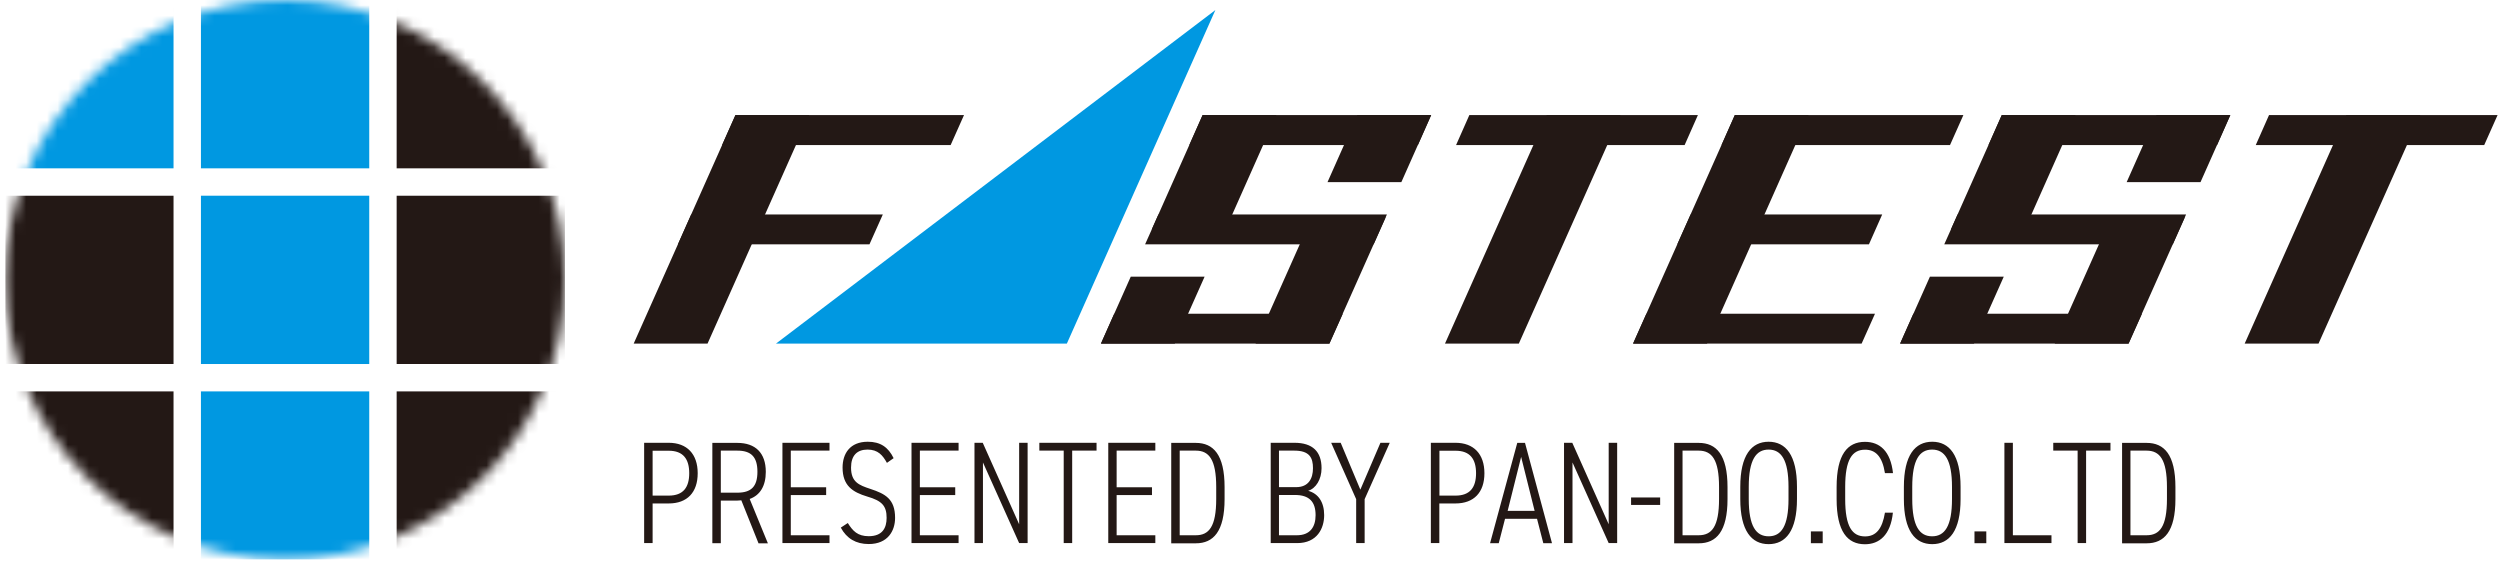 <svg xmlns="http://www.w3.org/2000/svg" width="239" height="54" fill="none"><g clip-path="url(#a)"><path fill="#231815" d="M90.88 13.87H69.03L70.31 11h21.85zm-7.76 9.49H64.81l1.27-2.86H84.4z"/><path fill="#231815" d="M70.31 11h7.06l-9.73 21.85h-7.06zm65.24 2.87H113.7l1.27-2.87h21.85zm-4.23 9.49h-21.85l1.28-2.86h21.84zm-4.23 9.49h-21.84l1.27-2.86h21.85z"/><path fill="#231815" d="M125.41 20.77h7.06l-5.38 12.08h-7.06zm4.35-9.77h7.06l-2.85 6.41h-7.06zM108.1 26.45h7.06l-2.85 6.4h-7.06zM114.97 11h7.06l-4.86 10.93h-7.06zm46.08 2.87H139.2l1.27-2.87h21.85z"/><path fill="#231815" d="M147.87 11h7.06l-9.73 21.85h-7.06zm38.55 2.87h-21.84l1.27-2.87h21.85zm-7.75 9.49h-18.32l1.28-2.86h18.31zm-.7 9.49h-21.85l1.28-2.86h21.85z"/><path fill="#231815" d="M165.85 11h7.06l-9.72 21.85h-7.07zm40.31 0h7.06l-2.85 6.41h-7.06zM184.5 26.45h7.06l-2.85 6.4h-7.06z"/><path fill="#231815" d="M211.95 13.87H190.1l1.27-2.87h21.85zm-4.23 9.49h-21.85l1.28-2.86h21.84zm-4.23 9.49h-21.84l1.27-2.86h21.85z"/><path fill="#231815" d="M201.81 20.77h7.06l-5.38 12.08h-7.06zM191.37 11h7.06l-4.86 10.93h-7.06zm46.12 2.87h-21.84l1.27-2.87h21.85z"/><path fill="#231815" d="M224.31 11h7.07l-9.73 21.85h-7.06z"/><path fill="#0098E1" d="M101.99 32.85 116.19.96 74.18 32.85"/><mask id="b" width="54" height="54" x="0" y="0" maskUnits="userSpaceOnUse" style="mask-type:luminance"><path fill="#fff" d="M27.25 53.5C42.024 53.5 54 41.524 54 26.75S42.024 0 27.25 0 .5 11.976.5 26.75 12.476 53.5 27.25 53.5"/></mask><g mask="url(#b)"><path fill="#0098E1" d="M16.59 0H.5v16.09h16.09zM35.3 0H19.21v16.09H35.3z"/><path fill="#231815" d="M54.01 0H37.92v16.09h16.09zM16.59 18.71H.5V34.8h16.09z"/><path fill="#0098E1" d="M35.3 18.71H19.21V34.8H35.3z"/><path fill="#231815" d="M54.01 18.71H37.92V34.8h16.09zM16.59 37.42H.5v16.09h16.09z"/><path fill="#0098E1" d="M35.3 37.42H19.21v16.09H35.3z"/><path fill="#231815" d="M54.01 37.42H37.92v16.09h16.09z"/></g><path fill="#231815" d="M62.39 48.13v3.79h-.81v-9.59h2.35c1.75 0 2.77 1.08 2.77 2.91s-1 2.89-2.77 2.89zm1.54-.75c1.39 0 1.96-.79 1.96-2.14s-.57-2.15-1.96-2.15h-1.54v4.29zm8.58 4.55-1.64-4.1c-.26.03-.51.03-.79.03h-1.17v4.07h-.81v-9.59h2.39c1.72 0 2.72.95 2.72 2.77 0 1.36-.56 2.24-1.54 2.59l1.74 4.24h-.9zm-2.02-4.83c1.31 0 1.92-.57 1.92-2s-.61-2.02-1.92-2.02h-1.58v4.02zm8.81-4.77v.75h-3.7v3.5h3.38v.75H75.6v3.84h3.7v.75h-4.5v-9.59zm5.49 1.92c-.4-.72-.85-1.27-1.85-1.27s-1.58.56-1.58 1.72c0 1.39.76 1.68 1.85 2.04 1.42.47 2.36.96 2.36 2.77 0 1.22-.68 2.5-2.52 2.5-1.22 0-2.11-.53-2.67-1.57l.67-.44c.47.75.93 1.26 2 1.26 1.31 0 1.71-.79 1.71-1.75 0-1.14-.43-1.63-1.85-2.04-1.4-.42-2.36-1.04-2.36-2.77 0-1.33.7-2.47 2.41-2.47 1.2 0 1.95.51 2.47 1.57zm6.85-1.92v.75h-3.7v3.5h3.38v.75h-3.38v3.84h3.7v.75h-4.5v-9.59zm6.6 0v9.59h-.81l-3.46-7.71v7.71h-.81v-9.59h.79l3.48 7.79v-7.79zm6.59 0v.75h-2.33v8.84h-.81v-8.84h-2.33v-.75h5.48zm5.62 0v.75h-3.7v3.5h3.38v.75h-3.38v3.84h3.7v.75h-4.5v-9.59zm1.52 9.6v-9.59h2.35c1.68 0 2.75 1.13 2.75 4.23v1.14c0 3.1-1.07 4.23-2.75 4.23h-2.35zm4.3-4.23v-1.14c0-2.63-.69-3.48-1.95-3.48h-1.54v8.09h1.54c1.25 0 1.95-.81 1.95-3.47m7.48-5.37c1.74 0 2.59.85 2.59 2.43 0 1.07-.54 1.93-1.28 2.16.96.26 1.53 1.07 1.53 2.33s-.67 2.67-2.58 2.67h-2.53v-9.59h2.28zm-1.48 4.24h1.65c1.17 0 1.6-.82 1.6-1.81s-.32-1.68-1.78-1.68h-1.47zm0 4.6h1.72c1.25 0 1.78-.79 1.78-1.92 0-1.29-.61-1.93-1.97-1.93h-1.53zm5.9-8.84 1.88 4.48 1.92-4.48h.89l-2.4 5.39v4.2h-.81v-4.2l-2.39-5.39h.92zm9.43 5.8v3.79h-.81v-9.59h2.35c1.75 0 2.77 1.08 2.77 2.91s-1 2.89-2.77 2.89zm1.55-.75c1.39 0 1.96-.79 1.96-2.14s-.57-2.15-1.96-2.15h-1.54v4.29zm3.3 4.55 2.6-9.59h.74l2.58 9.59h-.83l-.6-2.33h-3.06l-.6 2.33zm1.67-3.09h2.59l-1.29-5.16-1.29 5.16zm10.48-6.51v9.59h-.81l-3.46-7.71v7.71h-.81v-9.59h.79l3.48 7.79v-7.79zm1.33 5.23h2.78v.71h-2.78zm4.12 4.37v-9.59h2.35c1.68 0 2.75 1.13 2.75 4.23v1.14c0 3.1-1.07 4.23-2.75 4.23h-2.35zm4.29-4.23v-1.14c0-2.63-.69-3.48-1.95-3.48h-1.54v8.09h1.54c1.25 0 1.95-.81 1.95-3.47m4.74 4.32c-1.64 0-2.71-1.28-2.71-4.31v-1.17c0-3.02 1.07-4.31 2.71-4.31s2.71 1.29 2.71 4.31v1.17c0 3.03-1.07 4.31-2.71 4.31m-1.9-4.31c0 2.6.7 3.56 1.9 3.56s1.9-.96 1.9-3.56v-1.17c0-2.58-.7-3.56-1.9-3.56s-1.9.97-1.9 3.56zm7.07 4.22h-1.13V50.8h1.13zm5.95-6.7c-.26-1.63-.92-2.24-1.9-2.24-1.24 0-1.9.95-1.9 3.56v1.17c0 2.63.67 3.56 1.9 3.56 1.06 0 1.65-.74 1.9-2.27h.76c-.22 2.15-1.31 3.02-2.67 3.02-1.67 0-2.71-1.21-2.71-4.31v-1.17c0-3.1 1.04-4.31 2.71-4.31 1.42 0 2.45.89 2.68 2.99h-.78zm4.52 6.79c-1.64 0-2.71-1.28-2.71-4.31v-1.17c0-3.02 1.07-4.31 2.71-4.31s2.71 1.29 2.71 4.31v1.17c0 3.03-1.07 4.31-2.71 4.31m-1.91-4.31c0 2.6.7 3.56 1.9 3.56s1.9-.96 1.9-3.56v-1.17c0-2.58-.7-3.56-1.9-3.56s-1.9.97-1.9 3.56zm7.08 4.22h-1.13V50.8h1.13zm2.53-.76h3.7v.75h-4.5v-9.59h.81v8.84zm9.34-8.84v.75h-2.33v8.84h-.81v-8.84h-2.33v-.75h5.48zm1.11 9.6v-9.59h2.35c1.68 0 2.75 1.13 2.75 4.23v1.14c0 3.1-1.07 4.23-2.75 4.23h-2.35zm4.29-4.23v-1.14c0-2.63-.69-3.48-1.95-3.48h-1.54v8.09h1.54c1.25 0 1.95-.81 1.95-3.47"/></g><defs><clipPath id="a"><path fill="#fff" d="M.5 0h238.27v53.5H.5z"/></clipPath></defs></svg>